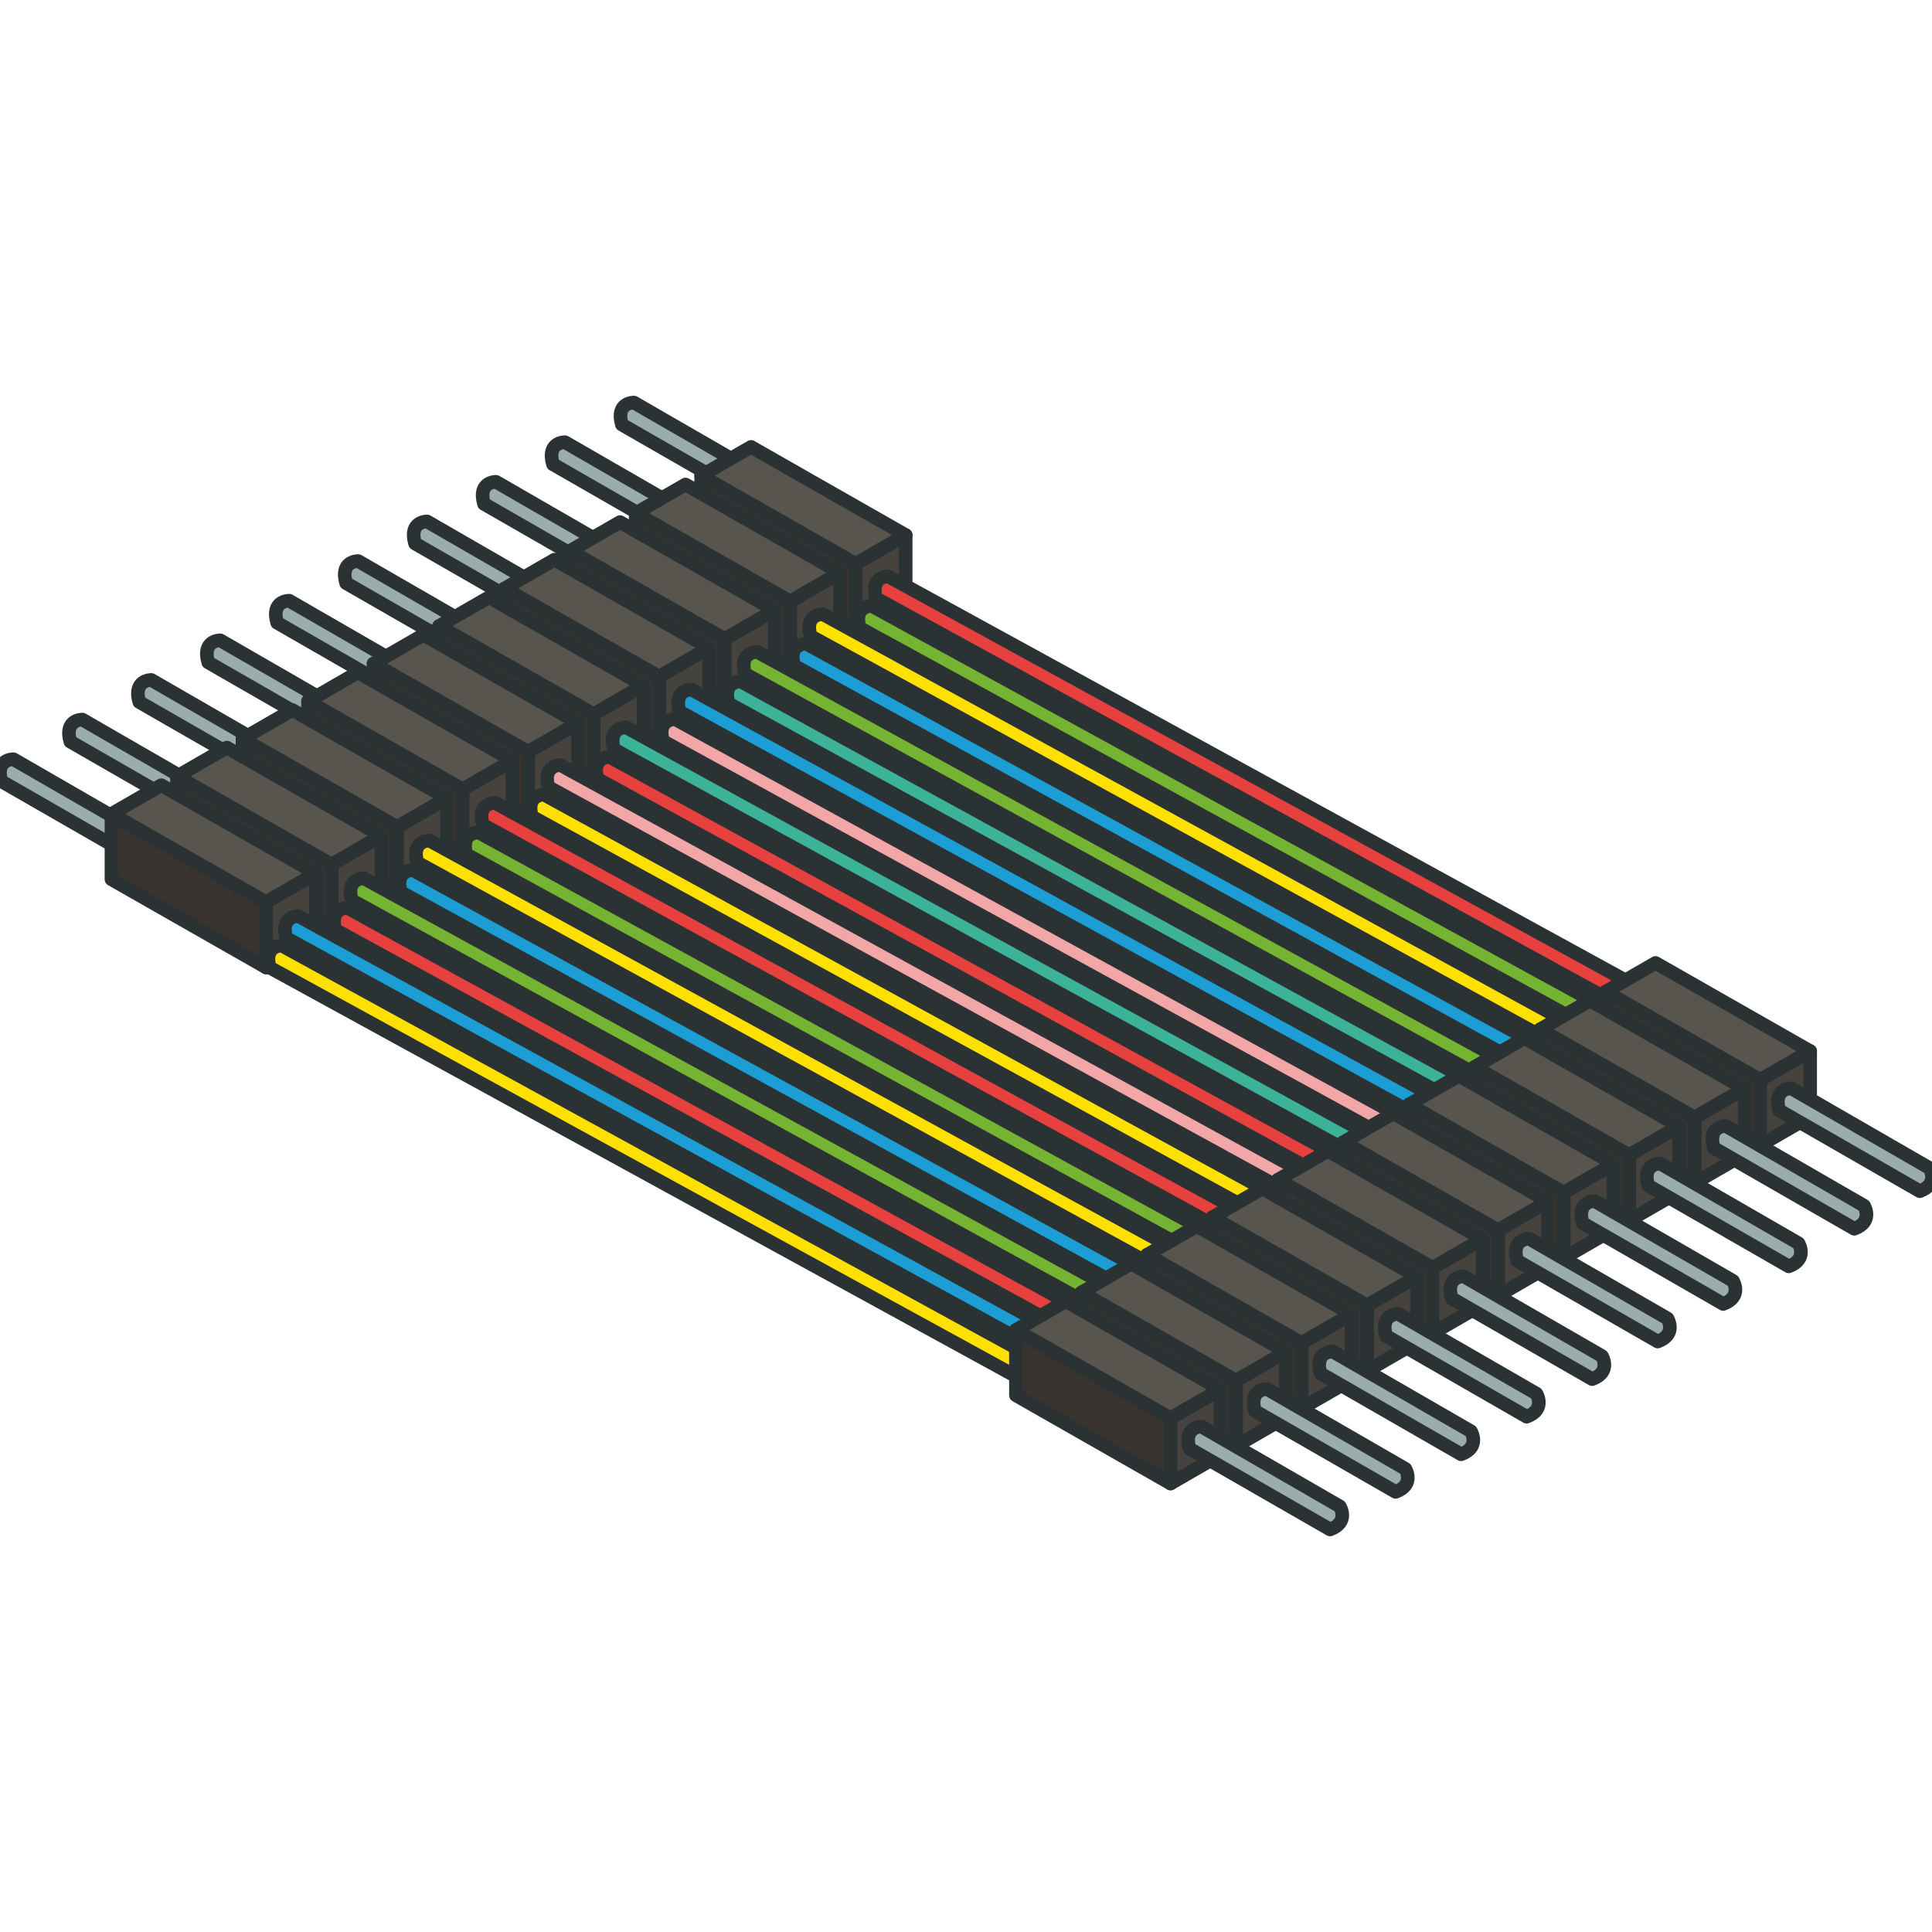 <?xml version="1.0" encoding="UTF-8"?><svg id="Capa_1" xmlns="http://www.w3.org/2000/svg" width="150" height="150" viewBox="0 0 150 150"><defs><style>.cls-1{fill:#f3a6a8;}.cls-1,.cls-2,.cls-3,.cls-4,.cls-5,.cls-6,.cls-7,.cls-8,.cls-9,.cls-10{stroke:#2b3233;stroke-linecap:round;stroke-linejoin:round;stroke-width:1.056px;}.cls-2{fill:#58554f;}.cls-3{fill:#38332e;}.cls-4{fill:#46423d;}.cls-5{fill:#9aacae;}.cls-6{fill:#75b432;}.cls-7{fill:#1c9dd4;}.cls-8{fill:#3cb299;}.cls-9{fill:#e6403f;}.cls-10{fill:#ffe000;}</style></defs><path class="cls-5" d="m11.02,66.929L.108,60.657c-.506-1.739.934-1.712.934-1.712l10.736,6.195s.76,1.236-.758,1.79Z"/><path class="cls-5" d="m16.373,63.853l-10.912-6.272c-.506-1.739.934-1.712.934-1.712l10.736,6.195s.76,1.236-.758,1.79Z"/><path class="cls-5" d="m21.725,60.776l-10.912-6.272c-.506-1.739.934-1.712.934-1.712l10.736,6.195s.76,1.236-.758,1.79Z"/><path class="cls-5" d="m27.078,57.699l-10.912-6.272c-.506-1.739.934-1.712.934-1.712l10.736,6.195s.76,1.236-.758,1.79Z"/><path class="cls-5" d="m32.431,54.622l-10.912-6.272c-.506-1.739.934-1.712.934-1.712l10.736,6.195s.76,1.236-.758,1.79Z"/><path class="cls-5" d="m37.784,51.545l-10.912-6.272c-.506-1.739.934-1.712.934-1.712l10.736,6.195s.76,1.236-.758,1.79Z"/><path class="cls-5" d="m43.136,48.469l-10.912-6.272c-.506-1.739.934-1.712.934-1.712l10.736,6.195s.76,1.236-.758,1.79Z"/><path class="cls-5" d="m48.489,45.392l-10.912-6.272c-.506-1.739.934-1.712.934-1.712l10.736,6.195s.76,1.236-.758,1.79Z"/><path class="cls-5" d="m53.842,42.315l-10.912-6.272c-.506-1.739.934-1.712.934-1.712l10.736,6.195s.76,1.236-.758,1.79Z"/><path class="cls-5" d="m59.194,39.238l-10.912-6.272c-.506-1.739.934-1.712.934-1.712l10.736,6.195s.76,1.236-.758,1.79Z"/><polygon class="cls-3" points="54.438 42.002 54.438 36.933 66.445 43.779 66.445 48.849 54.438 42.002"/><polygon class="cls-2" points="54.438 36.933 58.31 34.698 70.317 41.544 66.445 43.779 54.438 36.933"/><polygon class="cls-4" points="70.317 46.614 70.317 41.544 66.445 43.779 66.445 48.849 70.317 46.614"/><polygon class="cls-3" points="49.351 44.92 49.351 39.851 61.358 46.697 61.358 51.767 49.351 44.92"/><polygon class="cls-2" points="49.351 39.851 53.222 37.616 65.229 44.462 61.358 46.697 49.351 39.851"/><polygon class="cls-4" points="65.229 49.532 65.229 44.462 61.358 46.697 61.358 51.767 65.229 49.532"/><polygon class="cls-3" points="44.264 47.839 44.264 42.769 56.271 49.615 56.271 54.685 44.264 47.839"/><polygon class="cls-2" points="44.264 42.769 48.135 40.534 60.142 47.38 56.271 49.615 44.264 42.769"/><polygon class="cls-4" points="60.142 52.45 60.142 47.38 56.271 49.615 56.271 54.685 60.142 52.45"/><polygon class="cls-3" points="39.176 50.757 39.176 45.687 51.183 52.534 51.183 57.603 39.176 50.757"/><polygon class="cls-2" points="39.176 45.687 43.048 43.452 55.055 50.299 51.183 52.534 39.176 45.687"/><polygon class="cls-4" points="55.055 55.368 55.055 50.299 51.183 52.534 51.183 57.603 55.055 55.368"/><polygon class="cls-3" points="34.089 53.675 34.089 48.606 46.096 55.452 46.096 60.522 34.089 53.675"/><polygon class="cls-2" points="34.089 48.606 37.961 46.371 49.968 53.217 46.096 55.452 34.089 48.606"/><polygon class="cls-4" points="49.968 58.287 49.968 53.217 46.096 55.452 46.096 60.522 49.968 58.287"/><polygon class="cls-3" points="29.002 56.593 29.002 51.524 41.009 58.37 41.009 63.44 29.002 56.593"/><polygon class="cls-2" points="29.002 51.524 32.873 49.289 44.881 56.135 41.009 58.37 29.002 51.524"/><polygon class="cls-4" points="44.881 61.205 44.881 56.135 41.009 58.37 41.009 63.44 44.881 61.205"/><polygon class="cls-3" points="23.915 59.512 23.915 54.442 35.922 61.288 35.922 66.358 23.915 59.512"/><polygon class="cls-2" points="23.915 54.442 27.786 52.207 39.793 59.053 35.922 61.288 23.915 54.442"/><polygon class="cls-4" points="39.793 64.123 39.793 59.053 35.922 61.288 35.922 66.358 39.793 64.123"/><polygon class="cls-3" points="18.827 62.43 18.827 57.36 30.835 64.207 30.835 69.276 18.827 62.43"/><polygon class="cls-2" points="18.827 57.36 22.699 55.125 34.706 61.972 30.835 64.207 18.827 57.36"/><polygon class="cls-4" points="34.706 67.041 34.706 61.972 30.835 64.207 30.835 69.276 34.706 67.041"/><polygon class="cls-3" points="13.74 65.348 13.74 60.278 25.747 67.125 25.747 72.194 13.74 65.348"/><polygon class="cls-2" points="13.74 60.278 17.612 58.043 29.619 64.89 25.747 67.125 13.74 60.278"/><polygon class="cls-4" points="29.619 69.96 29.619 64.89 25.747 67.125 25.747 72.194 29.619 69.96"/><polygon class="cls-3" points="8.653 68.266 8.653 63.197 20.66 70.043 20.66 75.113 8.653 68.266"/><polygon class="cls-2" points="8.653 63.197 12.524 60.962 24.532 67.808 20.66 70.043 8.653 63.197"/><polygon class="cls-4" points="24.532 72.878 24.532 67.808 20.66 70.043 20.66 75.113 24.532 72.878"/><path class="cls-7" d="m81.857,105.49l-59.628-32.658c-.506-1.739.934-1.712.934-1.712l59.452,32.58s.76,1.236-.758,1.79Z"/><path class="cls-6" d="m86.946,102.56l-59.628-32.658c-.506-1.739.934-1.712.934-1.712l59.452,32.58s.76,1.236-.758,1.79Z"/><path class="cls-10" d="m92.034,99.629l-59.628-32.658c-.506-1.739.934-1.712.934-1.712l59.452,32.58s.76,1.236-.758,1.79Z"/><path class="cls-9" d="m97.123,96.699l-59.628-32.658c-.506-1.739.934-1.712.934-1.712l59.452,32.58s.76,1.236-.758,1.79Z"/><path class="cls-1" d="m102.211,93.768l-59.628-32.658c-.506-1.739.934-1.712.934-1.712l59.452,32.58s.76,1.236-.758,1.79Z"/><path class="cls-8" d="m107.3,90.838l-59.628-32.658c-.506-1.739.934-1.712.934-1.712l59.452,32.58s.76,1.236-.758,1.79Z"/><path class="cls-7" d="m112.388,87.907l-59.628-32.658c-.506-1.739.934-1.712.934-1.712l59.452,32.58s.76,1.236-.758,1.79Z"/><path class="cls-6" d="m117.477,84.977l-59.628-32.658c-.506-1.739.934-1.712.934-1.712l59.452,32.58s.76,1.236-.758,1.79Z"/><path class="cls-10" d="m122.566,82.046l-59.628-32.658c-.506-1.739.934-1.712.934-1.712l59.452,32.58s.76,1.236-.758,1.79Z"/><path class="cls-9" d="m127.654,79.116l-59.628-32.658c-.506-1.739.934-1.712.934-1.712l59.452,32.58s.76,1.236-.758,1.79Z"/><path class="cls-10" d="m80.576,107.784l-59.628-32.658c-.506-1.739.934-1.712.934-1.712l59.452,32.58s.76,1.236-.758,1.79Z"/><path class="cls-9" d="m85.665,104.853l-59.628-32.658c-.506-1.739.934-1.712.934-1.712l59.452,32.58s.76,1.236-.758,1.79Z"/><path class="cls-7" d="m90.753,101.923l-59.628-32.658c-.506-1.739.934-1.712.934-1.712l59.452,32.58s.76,1.236-.758,1.79Z"/><path class="cls-6" d="m95.842,98.992l-59.628-32.658c-.506-1.739.934-1.712.934-1.712l59.452,32.58s.76,1.236-.758,1.79Z"/><path class="cls-10" d="m100.93,96.062l-59.628-32.658c-.506-1.739.934-1.712.934-1.712l59.452,32.58s.76,1.236-.758,1.79Z"/><path class="cls-9" d="m106.019,93.131l-59.628-32.658c-.506-1.739.934-1.712.934-1.712l59.452,32.58s.76,1.236-.758,1.79Z"/><path class="cls-1" d="m111.107,90.201l-59.628-32.658c-.506-1.739.934-1.712.934-1.712l59.452,32.58s.76,1.236-.758,1.79Z"/><path class="cls-8" d="m116.196,87.271l-59.628-32.658c-.506-1.739.934-1.712.934-1.712l59.452,32.58s.76,1.236-.758,1.79Z"/><path class="cls-7" d="m121.284,84.34l-59.628-32.658c-.506-1.739.934-1.712.934-1.712l59.452,32.58s.76,1.236-.758,1.79Z"/><path class="cls-6" d="m126.373,81.41l-59.628-32.658c-.506-1.739.934-1.712.934-1.712l59.452,32.58s.76,1.236-.758,1.79Z"/><polygon class="cls-3" points="124.662 82.067 124.662 76.998 136.669 83.844 136.669 88.914 124.662 82.067"/><polygon class="cls-2" points="124.662 76.998 128.534 74.763 140.541 81.609 136.669 83.844 124.662 76.998"/><polygon class="cls-4" points="140.541 86.679 140.541 81.609 136.669 83.844 136.669 88.914 140.541 86.679"/><path class="cls-5" d="m149.052,92.482l-10.912-6.272c-.506-1.739.934-1.712.934-1.712l10.736,6.195s.76,1.236-.758,1.79Z"/><polygon class="cls-3" points="119.575 84.986 119.575 79.916 131.582 86.762 131.582 91.832 119.575 84.986"/><polygon class="cls-2" points="119.575 79.916 123.446 77.681 135.454 84.527 131.582 86.762 119.575 79.916"/><polygon class="cls-4" points="135.454 89.597 135.454 84.527 131.582 86.762 131.582 91.832 135.454 89.597"/><path class="cls-5" d="m143.965,95.4l-10.912-6.272c-.506-1.739.934-1.712.934-1.712l10.736,6.195s.76,1.236-.758,1.79Z"/><polygon class="cls-3" points="114.488 87.904 114.488 82.834 126.495 89.681 126.495 94.75 114.488 87.904"/><polygon class="cls-2" points="114.488 82.834 118.359 80.599 130.366 87.446 126.495 89.681 114.488 82.834"/><polygon class="cls-4" points="130.366 92.515 130.366 87.446 126.495 89.681 126.495 94.75 130.366 92.515"/><path class="cls-5" d="m138.878,98.319l-10.912-6.272c-.506-1.739.934-1.712.934-1.712l10.736,6.195s.76,1.236-.758,1.79Z"/><polygon class="cls-3" points="109.4 90.822 109.4 85.752 121.408 92.599 121.408 97.668 109.4 90.822"/><polygon class="cls-2" points="109.4 85.752 113.272 83.517 125.279 90.364 121.408 92.599 109.4 85.752"/><polygon class="cls-4" points="125.279 95.434 125.279 90.364 121.408 92.599 121.408 97.668 125.279 95.434"/><path class="cls-5" d="m133.79,101.237l-10.912-6.272c-.506-1.739.934-1.712.934-1.712l10.736,6.195s.76,1.236-.758,1.79Z"/><polygon class="cls-3" points="104.313 93.74 104.313 88.671 116.32 95.517 116.32 100.587 104.313 93.74"/><polygon class="cls-2" points="104.313 88.671 108.185 86.436 120.192 93.282 116.32 95.517 104.313 88.671"/><polygon class="cls-4" points="120.192 98.352 120.192 93.282 116.32 95.517 116.32 100.587 120.192 98.352"/><path class="cls-5" d="m128.703,104.155l-10.912-6.272c-.506-1.739.934-1.712.934-1.712l10.736,6.195s.76,1.236-.758,1.79Z"/><polygon class="cls-3" points="99.226 96.659 99.226 91.589 111.233 98.435 111.233 103.505 99.226 96.659"/><polygon class="cls-2" points="99.226 91.589 103.098 89.354 115.105 96.2 111.233 98.435 99.226 91.589"/><polygon class="cls-4" points="115.105 101.27 115.105 96.2 111.233 98.435 111.233 103.505 115.105 101.27"/><path class="cls-5" d="m123.616,107.073l-10.912-6.272c-.506-1.739.934-1.712.934-1.712l10.736,6.195s.76,1.236-.758,1.79Z"/><polygon class="cls-3" points="94.139 99.577 94.139 94.507 106.146 101.354 106.146 106.423 94.139 99.577"/><polygon class="cls-2" points="94.139 94.507 98.01 92.272 110.017 99.119 106.146 101.354 94.139 94.507"/><polygon class="cls-4" points="110.017 104.188 110.017 99.119 106.146 101.354 106.146 106.423 110.017 104.188"/><path class="cls-5" d="m118.529,109.992l-10.912-6.272c-.506-1.739.934-1.712.934-1.712l10.736,6.195s.76,1.236-.758,1.79Z"/><polygon class="cls-3" points="89.052 102.495 89.052 97.425 101.059 104.272 101.059 109.341 89.052 102.495"/><polygon class="cls-2" points="89.052 97.425 92.923 95.19 104.93 102.037 101.059 104.272 89.052 97.425"/><polygon class="cls-4" points="104.93 107.107 104.93 102.037 101.059 104.272 101.059 109.341 104.93 107.107"/><path class="cls-5" d="m113.442,112.91l-10.912-6.272c-.506-1.739.934-1.712.934-1.712l10.736,6.195s.76,1.236-.758,1.79Z"/><polygon class="cls-3" points="83.964 105.413 83.964 100.344 95.971 107.19 95.971 112.26 83.964 105.413"/><polygon class="cls-2" points="83.964 100.344 87.836 98.109 99.843 104.955 95.971 107.19 83.964 100.344"/><polygon class="cls-4" points="99.843 110.025 99.843 104.955 95.971 107.19 95.971 112.26 99.843 110.025"/><path class="cls-5" d="m108.354,115.828l-10.912-6.272c-.506-1.739.934-1.712.934-1.712l10.736,6.195s.76,1.236-.758,1.79Z"/><polygon class="cls-3" points="78.877 108.331 78.877 103.262 90.884 110.108 90.884 115.178 78.877 108.331"/><polygon class="cls-2" points="78.877 103.262 82.749 101.027 94.756 107.873 90.884 110.108 78.877 103.262"/><polygon class="cls-4" points="94.756 112.943 94.756 107.873 90.884 110.108 90.884 115.178 94.756 112.943"/><path class="cls-5" d="m103.267,118.746l-10.912-6.272c-.506-1.739.934-1.712.934-1.712l10.736,6.195s.76,1.236-.758,1.79Z"/></svg>